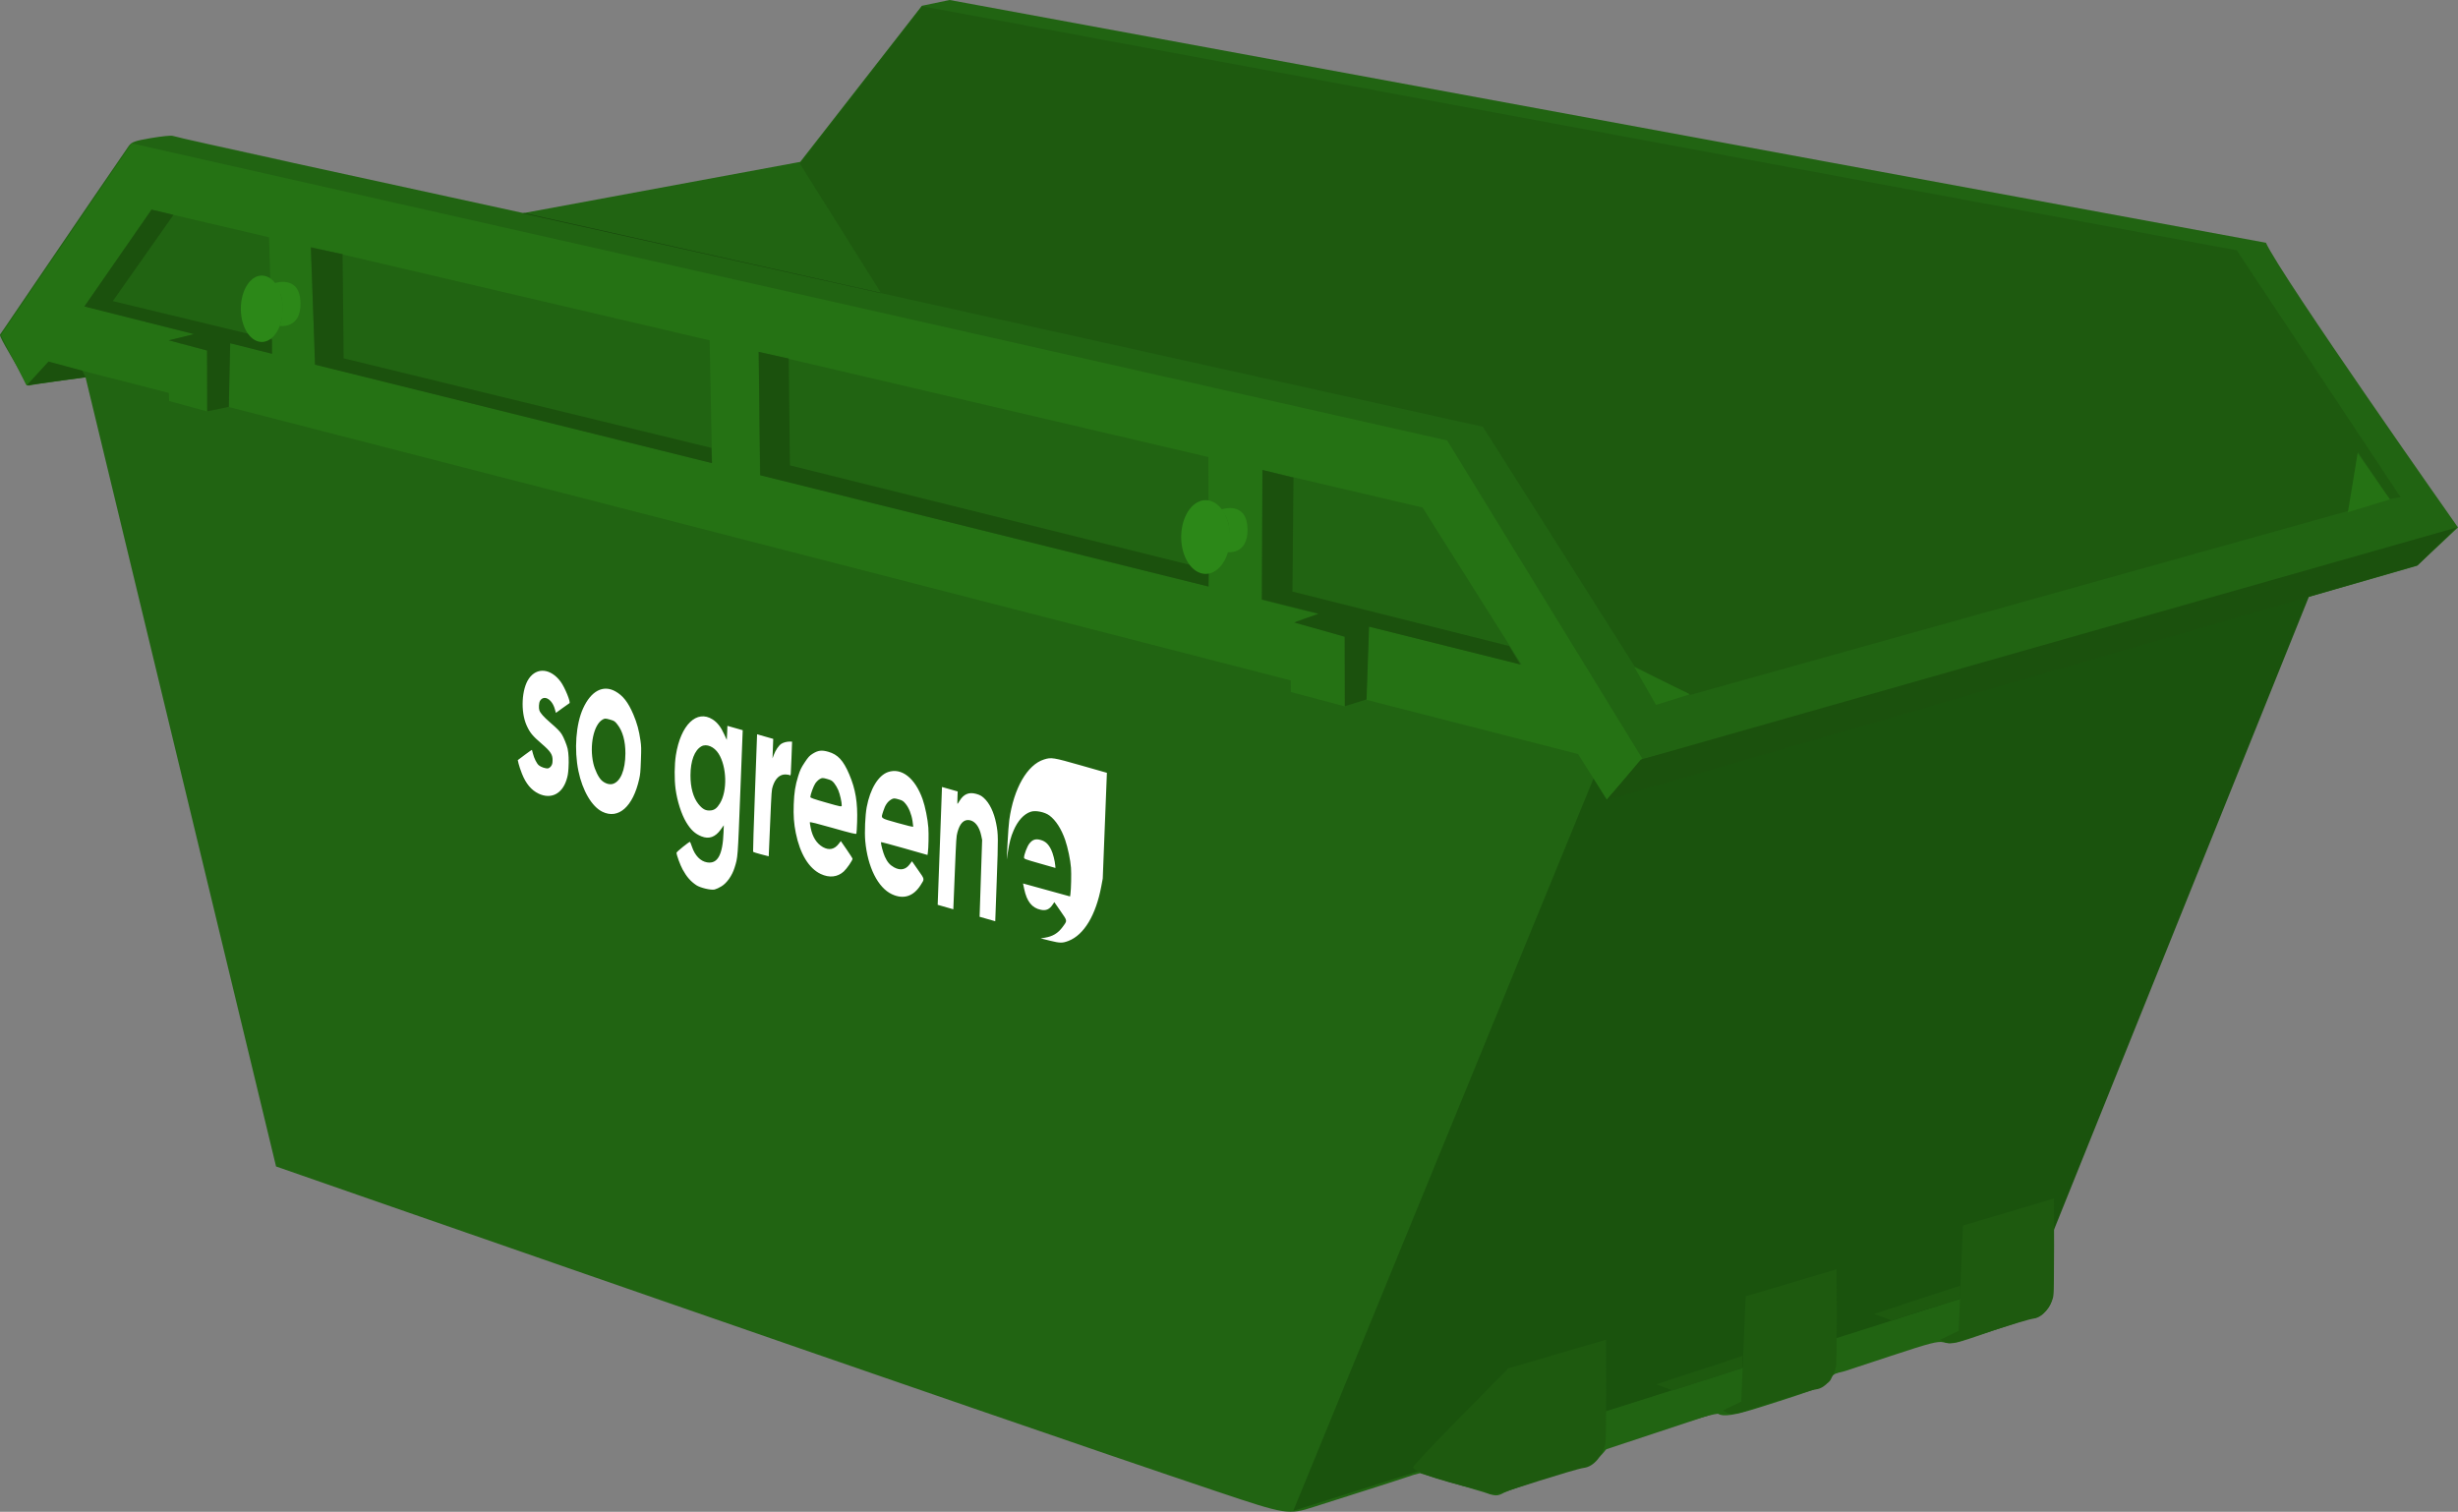 <?xml version="1.0" encoding="UTF-8" standalone="no"?>
<!-- Created with Inkscape (http://www.inkscape.org/) -->

<svg
   width="234.803mm"
   height="144.429mm"
   viewBox="0 0 234.803 144.429"
   version="1.1"
   id="svg1"
   xml:space="preserve"
   sodipodi:docname="sogreeneskip16y.svg"
   inkscape:version="1.3 (0e150ed6c4, 2023-07-21)"
   xmlns:inkscape="http://www.inkscape.org/namespaces/inkscape"
   xmlns:sodipodi="http://sodipodi.sourceforge.net/DTD/sodipodi-0.dtd"
   xmlns="http://www.w3.org/2000/svg"
   xmlns:svg="http://www.w3.org/2000/svg"><rect x="0" y="0" width="234.803" height="144.429" fill="#808080" stroke="none"/><sodipodi:namedview
     id="namedview1"
     pagecolor="#ffffff"
     bordercolor="#000000"
     borderopacity="0.25"
     inkscape:showpageshadow="2"
     inkscape:pageopacity="0.0"
     inkscape:pagecheckerboard="0"
     inkscape:deskcolor="#d1d1d1"
     inkscape:document-units="mm"
     inkscape:zoom="1.6311518"
     inkscape:cx="485.54647"
     inkscape:cy="329.82828"
     inkscape:window-width="3280"
     inkscape:window-height="1831"
     inkscape:window-x="370"
     inkscape:window-y="101"
     inkscape:window-maximized="0"
     inkscape:current-layer="layer1" /><defs
     id="defs1" /><g
     inkscape:label="Layer 1"
     inkscape:groupmode="layer"
     id="layer1"
     transform="translate(12.527,-64.573)"><path
       style="fill:#216412;fill-opacity:1"
       d="M 103.827,207.099 C 81.615,199.64 13.844,176.013 13.844,176.013 L -4.354,100.629 c 0,0 -4.839,0.627 -5.307,0.765 -0.209,0.061 -0.36,-0.042 -0.468,-0.318 -0.463,-1.189 -2.572,-4.343 -2.387,-4.552 0.056,-0.064 0.941,-1.378 1.865,-2.736 5.203,-7.651 10.133,-14.874 10.421,-15.267 0.282,-0.386 0.591,-0.495 2.137,-0.758 0.994,-0.169 1.923,-0.264 2.065,-0.21 0.142,0.054 1.686,0.41 3.433,0.792 C 38.881,85.236 -36.941,68.708 37.481,84.932 L 63.914,80.039 75.538,65.125 78.185,64.573 203.927,87.764 c 1.498,3.269 18.349,27.198 18.349,27.198 l -3.909,3.662 -10.413,2.997 -26.091,55.232 c -0.782,0.737 -3.727,3.147 -4.091,3.462 -0.363,0.315 4.309,3.9 4.363,3.987 0.054,0.087 -2.853,-1.609 -0.089,0.341 0.098,0.069 1.597,0.755 1.597,2.008 0,1.568 -0.065,2.075 -0.336,2.602 -0.349,0.681 -1.152,1.272 -1.727,1.272 -0.183,0 -1.838,0.522 -3.677,1.16 -3.772,1.308 -3.873,1.332 -4.769,1.13 -0.56,-0.126 -1.248,0.051 -4.992,1.287 -2.388,0.788 -4.382,1.446 -4.431,1.461 -0.049,0.015 -0.34,0.087 -0.647,0.16 -0.36,0.085 -0.593,0.266 -0.654,0.51 -0.153,0.61 -1.001,0.955 -6.949,2.83 -2.333,0.735 -3.369,0.888 -3.882,0.57 -1.545,0.161 -10.641,3.196 -10.641,3.196 0,0 0.186,0.01 -0.435,0.688 -0.535,0.584 -0.98,0.774 -4.698,2.009 -2.259,0.75 -4.346,1.492 -4.637,1.647 -0.674,0.361 -0.815,0.357 -2.01,-0.056 -0.173,-0.06 -6.042,-1.798 -6.042,-1.798 l -0.538,0.138 c -3.181,1.063 -6.386,2.047 -9.578,3.075 -2.436,0.788 -2.662,0.753 -9.172,-1.433 z"
       id="path1"
       sodipodi:nodetypes="ccccssssssscccccccccsssssssssssssscssssccscc" /><path
       id="rect13"
       style="fill:#1a530d;fill-opacity:1;stroke-width:0.265"
       d="m 140.005,138.194 68.263,-17.198 -26.344,65.428 -70.908,22.49 z"
       sodipodi:nodetypes="ccccc" /><path
       id="rect1"
       style="fill:#257214;fill-opacity:1;stroke-width:0.265"
       d="M 0.046,78.267 125.715,106.654 l 18.654,30.414 -3.406,3.893 -17.599,-27.9 -15.309,-3.587 -0.037,13.142 -5.079,-1.725 -0.038,-12.656 -42.961,-10.052 0.13,11.864 -4.57,-0.838 L 55.26,97.087 17.141,88.168 17.615,99.775 13.496,98.619 13.177,87.24 1.951,84.614 l -6.407,9.225 10.458,2.653 -2.42,0.594 3.679,0.978 2.192,-0.697 103.943,25.856 -2.21,0.749 4.711,1.431 2.365,-0.965 14.609,3.647 5.697,8.617 -20.574,-5.273 0.219,-6.919 -2.295,0.887 0.042,6.665 -5.176,-1.375 -0.008,-1.108 -101.433,-26.119 0.075,-6.1 -2.149,0.711 -0.003,4.978 0.004,0.835 -3.643,-1.001 -0.02,-0.771 -11.471,-2.94 -2.109,2.251 -2.474,-4.826 z"
       sodipodi:nodetypes="cccccccccccccccccccccccccccccccccccccccccccccc" /><path
       id="rect2"
       style="fill:#1b510d;fill-opacity:1;stroke-width:0.265"
       d="m -7.894,99.112 3.233,0.877 0.309,0.615 -5.608,0.77 z"
       sodipodi:nodetypes="ccccc" /><path
       id="rect2-4"
       style="fill:#1b510d;fill-opacity:1;stroke-width:0.265"
       d="m 1.953,84.595 2.093,0.504 -5.799,8.242 15.2,3.662 4.52e-4,1.364 L 9.464,97.365 9.329,103.441 7.269,103.869 7.251,98.06 3.606,97.085 6.015,96.495 -4.465,93.854 Z"
       sodipodi:nodetypes="ccccccccccccc" /><path
       id="rect3"
       style="fill:#1b510d;fill-opacity:1;stroke-width:0.265"
       d="m 17.179,88.223 3.021,0.629 0.101,9.955 35.129,8.556 0.053,1.455 -37.919,-9.403 z"
       sodipodi:nodetypes="ccccccc" /><path
       id="rect4"
       style="fill:#1b510d;fill-opacity:1;stroke-width:0.265"
       d="m 59.95,98.194 2.867,0.631 0.115,10.208 40.009,9.954 -0.028,1.618 -42.819,-10.626 z"
       sodipodi:nodetypes="ccccccc" /><path
       id="rect5"
       style="fill:#1b510d;fill-opacity:1;stroke-width:0.265"
       d="m 108.075,109.472 2.96,0.73 -0.101,10.888 20.693,5.196 1.065,1.766 -14.436,-3.609 -0.242,6.949 -2.078,0.647 -0.002,-6.637 -4.837,-1.356 2.349,-0.838 -5.432,-1.367 z"
       sodipodi:nodetypes="ccccccccccccc" /><path
       id="rect6"
       style="fill:#1b510d;fill-opacity:1;stroke-width:0.265"
       d="m 144.207,137.148 77.94,-22.182 -3.731,3.609 -77.454,22.425 z"
       sodipodi:nodetypes="ccccc" /><path
       id="rect7"
       style="fill:#1e5a0f;fill-opacity:1;stroke-width:0.265"
       d="m 75.553,65.169 125.588,23.317 15.651,23.588 -1.07,0.173 -3.005,-4.491 -0.821,5.6 -63.043,17.63 -5.227,-2.748 L 129.124,105.343 71.645,92.58 63.879,80.203 Z"
       sodipodi:nodetypes="cccccccccccc" /><path
       id="rect8"
       style="fill:#257214;fill-opacity:1;stroke-width:0.265"
       d="m 143.598,128.308 5.312,2.595 -3.244,1.014 z"
       sodipodi:nodetypes="cccc" /><path
       id="rect8-4"
       style="fill:#257214;fill-opacity:1;stroke-width:0.265"
       d="m 212.692,107.867 3.082,4.42 -4.015,1.217 z"
       sodipodi:nodetypes="cccc" /><path
       id="rect10"
       style="fill:#216412;fill-opacity:1;stroke-width:0.265"
       d="m 138.684,200.099 36.505,-11.582 1.663,2.609 -40.775,13.506 z"
       sodipodi:nodetypes="ccccc" /><path
       id="rect8-4-5"
       style="fill:#1e5a0f;fill-opacity:1;stroke-width:0.265"
       d="m 183.678,179.074 c 0,0 0.061,8.868 -0.072,9.395 -0.228,0.905 -0.953,1.96 -1.879,2.077 -0.8,0.101 -7.198,2.215 -7.198,2.215 0,0 -0.65,0.17 -1.011,0.121 -0.257,-0.035 -0.715,-0.309 -0.715,-0.309 l 1.769,-0.856 0.417,-10.059 z"
       sodipodi:nodetypes="csscscccc" /><path
       id="rect8-4-5-8"
       style="fill:#1e5a0f;fill-opacity:1;stroke-width:0.265"
       d="m 162.917,185.833 c 0,0 0.061,8.868 -0.072,9.395 -0.228,0.905 -0.953,1.96 -1.879,2.077 -0.8,0.101 -7.198,2.215 -7.198,2.215 0,0 -0.65,0.17 -1.011,0.121 -0.257,-0.035 -0.715,-0.309 -0.715,-0.309 l 1.769,-0.856 0.417,-10.059 z"
       sodipodi:nodetypes="csscscccc" /><path
       id="rect9"
       style="fill:#1e5a0f;fill-opacity:1;stroke-width:0.265"
       d="m 131.535,195.333 1.22,4.219 -1.614,7.282 -1.914,0.19 c 0,0 -6.473,-1.464 -6.777,-2.251 -0.094,-0.243 9.086,-9.439 9.086,-9.439 z"
       sodipodi:nodetypes="ccccsc" /><path
       id="rect9-3"
       style="fill:#1e5a0f;fill-opacity:1;stroke-width:0.265"
       d="m 153.923,194.117 -0.013,1.169 -6.657,2.131 -1.568,-0.594 z"
       sodipodi:nodetypes="ccccc" /><path
       id="rect9-3-9"
       style="fill:#1e5a0f;fill-opacity:1;stroke-width:0.265"
       d="m 174.724,187.395 -0.013,1.239 -6.517,2.096 -1.708,-0.629 z"
       sodipodi:nodetypes="ccccc" /><path
       id="rect8-4-5-1"
       style="fill:#1e5a0f;fill-opacity:1;stroke-width:0.284"
       d="m 140.89,192.562 c 0,0 0.066,9.466 -0.078,10.029 -0.247,0.966 -1.031,2.093 -2.034,2.217 -0.867,0.108 -7.794,2.364 -7.794,2.364 0,0 -0.704,0.181 -1.095,0.129 -0.279,-0.037 -0.774,-0.33 -0.774,-0.33 l 1.916,-0.914 0.451,-10.738 z"
       sodipodi:nodetypes="csscscccc" /><path
       id="rect11"
       style="fill:#2c8818;fill-opacity:1;stroke-width:0.265"
       d="m 104.911,115.27 c -0.039,-1.362 -0.832,-2.007 -0.832,-2.007 0,0 2.52,-0.942 2.566,1.878 0.042,2.517 -1.993,2.179 -1.993,2.179 0,0 0.299,-0.602 0.258,-2.05 z"
       sodipodi:nodetypes="scscs" /><path
       style="fill:#2c8818;fill-opacity:1;stroke-width:0.253"
       id="path11"
       sodipodi:type="arc"
       sodipodi:cx="102.64572"
       sodipodi:cy="115.87885"
       sodipodi:rx="2.336957"
       sodipodi:ry="3.5197728"
       sodipodi:start="3.1415927"
       sodipodi:end="3.1348049"
       sodipodi:open="true"
       sodipodi:arc-type="arc"
       d="m 100.309,115.879 a 2.337,3.52 0 0 1 2.333,-3.52 2.337,3.52 0 0 1 2.341,3.508 2.337,3.52 0 0 1 -2.325,3.532 2.337,3.52 0 0 1 -2.349,-3.496" /><path
       id="rect11-7"
       style="fill:#2c8818;fill-opacity:1;stroke-width:0.265"
       d="m 14.445,93.66 c -0.039,-1.362 -0.832,-2.007 -0.832,-2.007 0,0 2.52,-0.942 2.566,1.878 0.042,2.517 -1.993,2.179 -1.993,2.179 0,0 0.299,-0.602 0.258,-2.05 z"
       sodipodi:nodetypes="scscs" /><path
       style="fill:#2c8818;fill-opacity:1;stroke-width:0.222"
       id="path11-6"
       sodipodi:type="arc"
       sodipodi:cx="12.483589"
       sodipodi:cy="94.071465"
       sodipodi:rx="2.0024061"
       sodipodi:ry="3.1700151"
       sodipodi:start="3.1415927"
       sodipodi:end="3.1348049"
       sodipodi:open="true"
       sodipodi:arc-type="arc"
       d="m 10.481,94.071 a 2.002,3.17 0 0 1 1.999,-3.17 2.002,3.17 0 0 1 2.006,3.159 2.002,3.17 0 0 1 -1.992,3.181 2.002,3.17 0 0 1 -2.013,-3.148" /><path
       id="rect12"
       style="fill:#17440b;stroke-width:0.265"
       d="m 37.535,84.924 34.102,7.631 -0.008,0.026 -34.245,-7.632 z"
       sodipodi:nodetypes="ccccc" /></g><g
     inkscape:groupmode="layer"
     id="layer2"
     inkscape:label="logo"
     transform="translate(-15.611,-23.613)"><path
       style="fill:#ffffff;fill-opacity:1;stroke-width:0.087"
       d="m 82.124,108.177 c -0.546,-0.366 -0.91,-0.785 -1.302,-1.494 -0.234,-0.423 -0.592,-1.405 -0.584,-1.604 0.004,-0.093 1.214,-1.071 1.285,-1.038 0.02,0.01 0.105,0.218 0.188,0.466 0.284,0.842 0.809,1.386 1.44,1.493 1.014,0.172 1.499,-0.713 1.578,-2.877 l 0.025,-0.668 -0.286,0.401 c -0.524,0.736 -1.132,0.951 -1.858,0.658 -0.608,-0.245 -1.015,-0.626 -1.453,-1.356 -0.459,-0.767 -0.857,-2.015 -1.011,-3.169 -0.125,-0.939 -0.111,-2.337 0.031,-3.237 0.456,-2.888 1.989,-4.375 3.51,-3.406 0.449,0.286 0.795,0.73 1.098,1.409 0.134,0.3 0.248,0.547 0.254,0.548 0.006,9.38e-4 0.022,-0.3 0.035,-0.671 l 0.025,-0.674 0.731,0.208 0.731,0.208 -0.228,5.883 c -0.252,6.499 -0.231,6.228 -0.557,7.272 -0.231,0.739 -0.729,1.444 -1.241,1.758 -0.222,0.14 -0.518,0.273 -0.658,0.306 -0.354,0.081 -1.374,-0.161 -1.753,-0.415 z m 1.391,-7.138 c 0.359,-0.042 0.589,-0.22 0.866,-0.671 0.727,-1.185 0.665,-3.507 -0.128,-4.758 -0.419,-0.661 -1.15,-0.971 -1.638,-0.695 -0.658,0.371 -1.04,1.386 -1.045,2.771 -0.004,1.147 0.26,2.114 0.747,2.729 0.405,0.511 0.723,0.677 1.197,0.622 z m 31.867,12.166 c 0.784,-0.123 1.296,-0.429 1.742,-1.04 0.458,-0.628 0.471,-0.533 -0.207,-1.513 l -0.589,-0.852 -0.178,0.261 c -0.294,0.431 -0.622,0.571 -1.108,0.471 -0.849,-0.174 -1.342,-0.789 -1.594,-1.99 l -0.111,-0.526 2.247,0.62 2.247,0.62 0.035,-0.239 c 0.064,-0.435 0.096,-1.915 0.054,-2.497 -0.051,-0.717 -0.305,-1.935 -0.557,-2.663 -0.361,-1.047 -0.895,-1.878 -1.499,-2.331 -0.448,-0.337 -1.33,-0.515 -1.79,-0.362 -0.657,0.218 -1.231,0.846 -1.638,1.79 -0.266,0.617 -0.391,1.093 -0.544,2.069 l -0.111,0.709 0.078,-1.582 c 0.046,-0.92 0.115,-1.843 0.166,-2.205 0.423,-3.019 1.72,-5.277 3.319,-5.775 0.7,-0.219 0.861,-0.193 3.53,0.568 l 2.475,0.706 -0.198,5.051 -0.198,5.051 -0.14,0.748 c -0.515,2.746 -1.647,4.631 -3.126,5.206 -0.577,0.224 -0.816,0.222 -1.768,-0.014 l -0.897,-0.224 z M 67.057,99.431 c -0.685,-0.325 -1.209,-0.95 -1.582,-1.891 -0.133,-0.335 -0.278,-0.765 -0.323,-0.958 l -0.081,-0.349 0.672,-0.505 c 0.37,-0.278 0.677,-0.49 0.683,-0.472 0.006,0.016 0.047,0.175 0.092,0.349 0.119,0.466 0.363,0.95 0.563,1.12 0.203,0.172 0.647,0.322 0.873,0.296 0.086,-0.013 0.217,-0.105 0.292,-0.209 0.11,-0.154 0.139,-0.255 0.148,-0.519 0.021,-0.58 -0.167,-0.874 -1.041,-1.626 -0.884,-0.761 -1.125,-1.056 -1.44,-1.758 -0.587,-1.311 -0.477,-3.476 0.227,-4.477 0.764,-1.086 2.072,-0.96 3.014,0.289 0.403,0.535 1.009,2.013 0.85,2.074 -0.023,0.007 -0.323,0.221 -0.666,0.471 l -0.624,0.454 -0.105,-0.37 c -0.273,-0.964 -1.052,-1.388 -1.417,-0.773 -0.105,0.177 -0.136,0.678 -0.057,0.903 0.093,0.262 0.407,0.617 0.995,1.128 0.718,0.623 0.956,0.863 1.143,1.156 0.179,0.279 0.487,1.036 0.561,1.381 0.095,0.441 0.127,1.146 0.082,1.841 -0.036,0.551 -0.07,0.756 -0.194,1.144 -0.428,1.344 -1.487,1.861 -2.666,1.303 z m 6.096,1.734 c -1.004,-0.488 -1.903,-2.018 -2.288,-3.892 -0.42,-2.042 -0.24,-4.475 0.442,-5.975 0.762,-1.675 1.913,-2.287 3.083,-1.638 0.728,0.403 1.228,1.044 1.724,2.211 0.349,0.821 0.542,1.528 0.676,2.475 0.083,0.586 0.086,0.73 0.044,1.903 -0.04,1.118 -0.06,1.331 -0.163,1.791 -0.591,2.641 -1.979,3.875 -3.518,3.126 z m 0.97,-2.652 c 0.753,-0.201 1.224,-1.318 1.23,-2.918 0.004,-1.175 -0.259,-2.129 -0.764,-2.768 -0.254,-0.322 -0.293,-0.347 -0.728,-0.471 -0.411,-0.117 -0.485,-0.116 -0.704,0.013 -0.839,0.495 -1.253,2.484 -0.868,4.172 0.147,0.643 0.499,1.362 0.802,1.638 0.311,0.282 0.724,0.415 1.031,0.334 z m 19.888,8.597 c -1.134,-0.535 -1.981,-1.931 -2.382,-3.92 -0.181,-0.9 -0.235,-1.657 -0.196,-2.74 0.041,-1.12 0.147,-1.796 0.423,-2.683 0.186,-0.6 0.275,-0.787 0.623,-1.314 0.334,-0.505 0.472,-0.655 0.772,-0.838 0.519,-0.319 0.855,-0.358 1.48,-0.181 0.915,0.26 1.438,0.824 2.006,2.159 0.604,1.42 0.812,2.682 0.751,4.545 -0.018,0.568 -0.05,1.073 -0.07,1.122 -0.027,0.069 -0.542,-0.056 -2.241,-0.54 -1.528,-0.436 -2.206,-0.603 -2.209,-0.544 -0.002,0.044 0.037,0.289 0.087,0.538 0.172,0.868 0.573,1.497 1.166,1.829 0.586,0.328 1.102,0.22 1.511,-0.315 l 0.199,-0.261 0.561,0.811 c 0.309,0.446 0.56,0.842 0.558,0.88 -0.006,0.163 -0.544,0.944 -0.834,1.21 -0.594,0.545 -1.382,0.632 -2.208,0.241 z m 2.007,-6.56 c 0.01,-0.279 -0.166,-1.054 -0.331,-1.452 -0.086,-0.209 -0.26,-0.505 -0.385,-0.658 -0.203,-0.247 -0.277,-0.291 -0.686,-0.408 -0.408,-0.116 -0.485,-0.115 -0.701,0.012 -0.134,0.077 -0.327,0.27 -0.429,0.424 -0.171,0.259 -0.46,1.054 -0.469,1.29 -0.003,0.077 0.324,0.192 1.496,0.526 1.487,0.424 1.5,0.426 1.506,0.264 z m 4.788,8.493 c -1.332,-0.626 -2.315,-2.593 -2.541,-5.083 -0.077,-0.849 -0.008,-2.443 0.139,-3.233 0.326,-1.749 1.109,-3.035 2.04,-3.355 1.289,-0.442 2.58,0.573 3.3,2.593 0.246,0.691 0.494,1.924 0.549,2.725 0.043,0.636 0.018,1.921 -0.047,2.363 l -0.035,0.24 -2.224,-0.634 c -1.223,-0.349 -2.224,-0.614 -2.225,-0.589 -0.008,0.206 0.214,1.029 0.371,1.375 0.238,0.525 0.476,0.804 0.881,1.028 0.592,0.329 1.109,0.232 1.489,-0.279 l 0.225,-0.301 0.577,0.826 c 0.655,0.937 0.638,0.839 0.253,1.447 -0.691,1.092 -1.645,1.396 -2.753,0.875 z m 2.041,-6.458 c 0.002,-0.044 -0.029,-0.283 -0.067,-0.536 -0.097,-0.642 -0.35,-1.27 -0.662,-1.645 -0.229,-0.276 -0.296,-0.318 -0.691,-0.43 -0.392,-0.112 -0.464,-0.109 -0.695,0.026 -0.336,0.2 -0.569,0.539 -0.739,1.087 -0.238,0.763 -0.362,0.658 1.352,1.147 0.933,0.266 1.501,0.399 1.503,0.351 z m -15.296,2.395 c -0.015,-0.036 0.065,-2.572 0.177,-5.639 l 0.204,-5.577 0.771,0.22 0.771,0.22 -0.034,0.932 -0.034,0.932 0.135,-0.364 c 0.155,-0.42 0.461,-0.867 0.702,-1.027 0.198,-0.132 0.553,-0.223 0.832,-0.215 l 0.2,0.007 -0.06,1.639 c -0.058,1.598 -0.062,1.638 -0.141,1.575 -0.045,-0.037 -0.224,-0.072 -0.399,-0.08 -0.561,-0.027 -1,0.37 -1.241,1.122 -0.116,0.363 -0.117,0.365 -0.253,3.529 l -0.137,3.166 -0.732,-0.187 c -0.403,-0.103 -0.744,-0.215 -0.759,-0.25 z m 17.839,-0.552 0.205,-5.629 0.75,0.214 0.75,0.214 -0.022,0.595 c -0.012,0.327 -0.013,0.597 -0.001,0.6 0.011,6.6e-4 0.104,-0.133 0.206,-0.302 0.387,-0.641 0.893,-0.854 1.577,-0.664 0.338,0.094 0.503,0.182 0.728,0.381 0.554,0.496 0.977,1.37 1.19,2.459 0.2,1.023 0.203,1.303 0.05,5.504 l -0.139,3.826 -0.748,-0.213 -0.748,-0.213 0.121,-3.671 0.122,-3.671 -0.085,-0.407 c -0.18,-0.861 -0.595,-1.404 -1.136,-1.484 -0.533,-0.079 -0.915,0.315 -1.142,1.177 -0.105,0.397 -0.112,0.518 -0.249,3.875 l -0.141,3.465 -0.747,-0.213 -0.747,-0.213 z m 8.042,1.103 c 0.01,-0.291 0.298,-1.048 0.497,-1.308 0.303,-0.397 0.603,-0.499 1.08,-0.366 0.472,0.131 0.758,0.397 1.025,0.955 0.167,0.348 0.343,1.038 0.382,1.497 l 0.019,0.226 -1.504,-0.429 c -1.433,-0.408 -1.504,-0.436 -1.499,-0.575 z"
       id="path1-5" /></g></svg>
